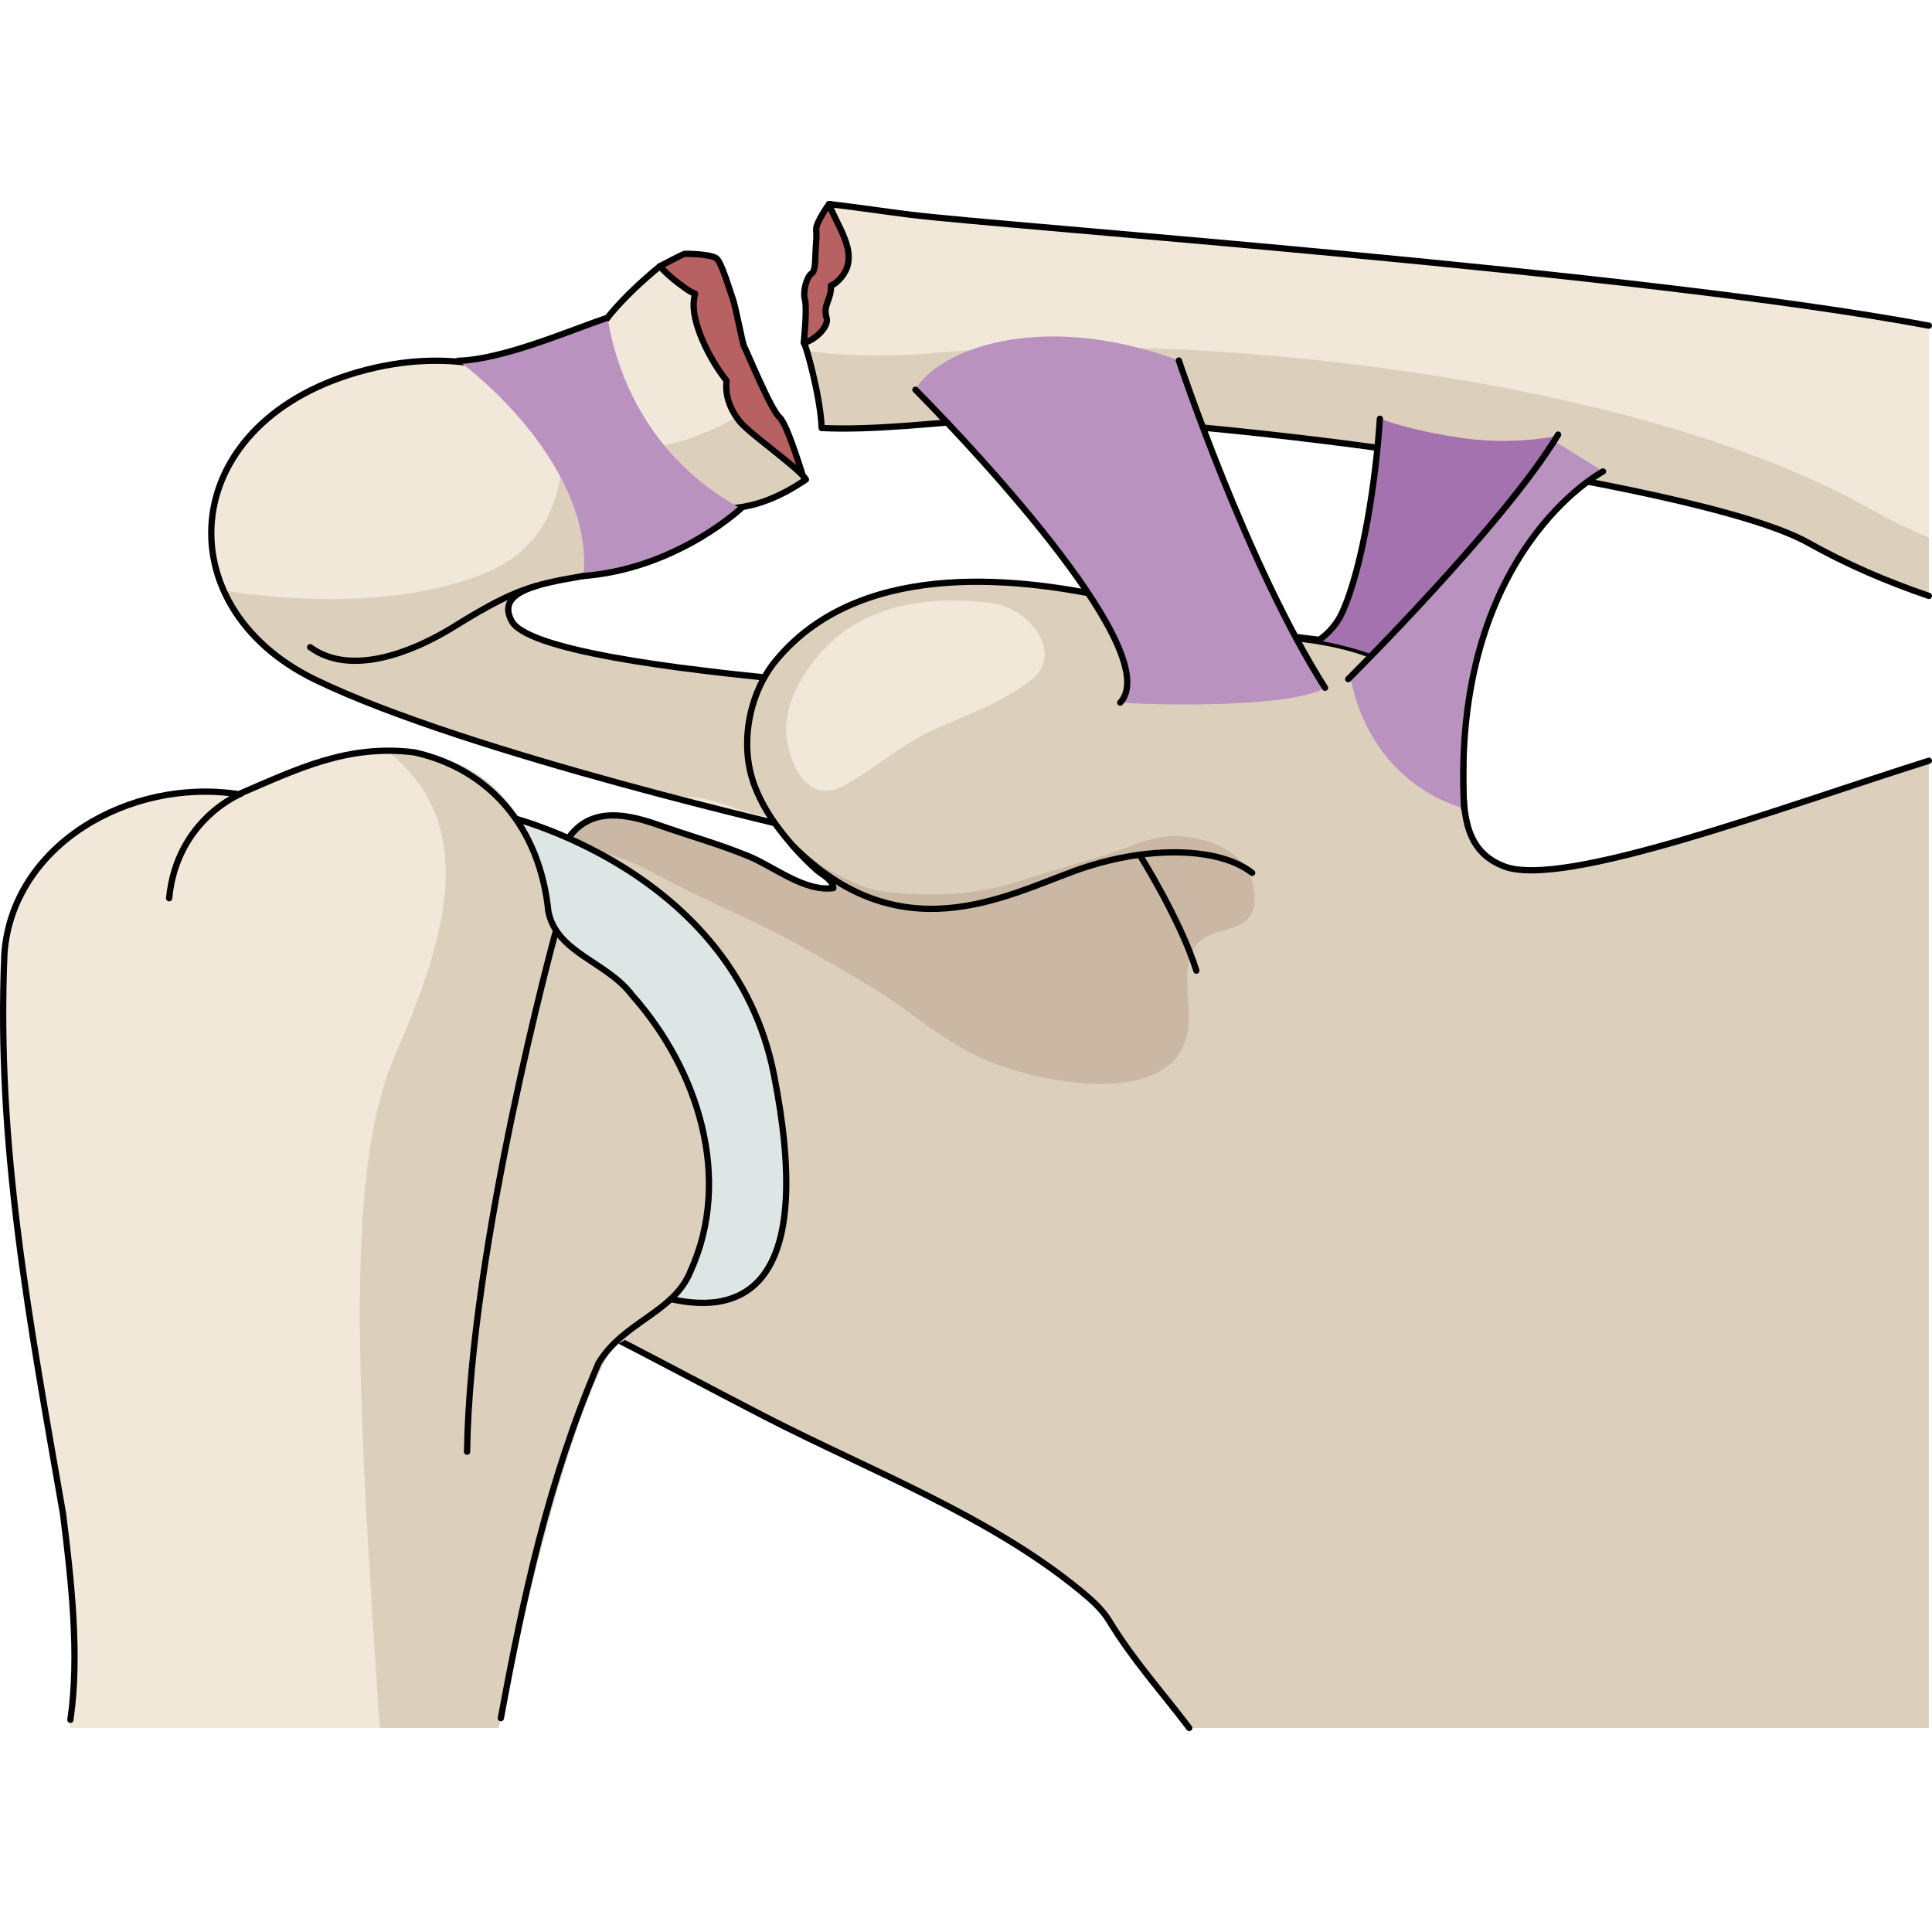 <?xml version="1.0" encoding="utf-8"?>
<!-- Created by: Science Figures, www.sciencefigures.org, Generator: Science Figures Editor -->
<!DOCTYPE svg PUBLIC "-//W3C//DTD SVG 1.1//EN" "http://www.w3.org/Graphics/SVG/1.1/DTD/svg11.dtd">
<svg version="1.1" id="Layer_1" xmlns="http://www.w3.org/2000/svg" xmlns:xlink="http://www.w3.org/1999/xlink" 
	 width="800px" height="800px" viewBox="0 0 230.904 182.883" enable-background="new 0 0 230.904 182.883"
	 xml:space="preserve">
<g>
	<g>
		<path fill="#F2E8D9" d="M128.715,59.492c0,0-63.958-2.445-67.573-9.291s18.695-3.842,19.012-10.155
			c0.317-6.313-13.586-25.668-36.306-19.874c-22.72,5.795-24.43,28.182-6.188,37.042s59.158,18.145,59.158,18.145
			S127.028,68.845,128.715,59.492z"/>
		<path fill="#DCD0BD" d="M57.852,44.548c11.542-4.666,9.756-17.479,8.154-21.977c9.209,4.881,14.342,13.614,14.148,17.475
			c-0.317,6.313-22.628,3.31-19.012,10.155c0.767,1.452,3.047,1.953,4.484,2.352c0.792,0.219,1.533,0.572,2.311,0.823
			c0.898,0.291,1.822,0.494,2.736,0.73c0.953,0.244,1.916,0.293,2.883,0.459c1.876,0.325,3.78,0.758,5.681,0.917
			c1.155,0.099,2.325-0.047,3.483,0.058c0.875,0.078,1.742,0.231,2.608,0.369c1.348,0.215,2.701,0.401,4.053,0.587
			c0.609,0.084,1.229,0.077,1.839,0.15c3.111,0.367,6.215,0.759,9.347,0.972c3.376,0.227,6.763,0.41,10.102,0.986
			c2.927,0.504,5.597,1.372,8.601,1.189c2.535-0.155,5.488-1.222,7.915-0.053c0.094,0.114,0.108,0.244,0.046,0.386
			c0.807,2.455-12.927,13.783-14.53,14.014c-3.541,0.514-7.184,1.103-10.795,0.911c-3.504-0.188-6.845-1.045-10.356-1.505
			c-2.298-0.3-4.433-1.344-6.666-1.917c-1.989-0.511-3.928-0.374-5.878-0.692c-4.754-0.778-9.586-2.6-14.202-3.965
			c-9.18-2.717-18.509-5.563-27.142-9.756c-5.398-2.622-9.036-6.433-10.911-10.644C34.462,47.819,47.728,48.641,57.852,44.548z"/>
		
			<path fill="none" stroke="#000000" stroke-width="0.75" stroke-linecap="round" stroke-linejoin="round" stroke-miterlimit="10" d="
			M63.99,46.052c-3.787,1.047-7.769,3.645-10.181,5.103c-4.525,2.733-11.867,5.742-16.742,2.188"/>
		
			<path fill="none" stroke="#000000" stroke-width="0.75" stroke-linecap="round" stroke-linejoin="round" stroke-miterlimit="10" d="
			M128.715,59.492c0,0-63.958-2.445-67.573-9.291s18.695-3.842,19.012-10.155c0.317-6.313-13.586-25.668-36.306-19.874
			c-22.72,5.795-24.43,28.182-6.188,37.042s59.158,18.145,59.158,18.145S127.028,68.845,128.715,59.492z"/>
	</g>
	<g>
		<g>
			<path fill="#DCD0BD" d="M230.529,66.911c-17.762,5.598-43.594,15.312-50.729,12.635c-9.21-3.453-1.315-17.367-7.801-22.658
				c-3.487-2.844-10.607-3.96-15.051-4.518c-4.779-0.6-4.615-0.536-9.391-1.164c-6.543-0.859-7.678-2.151-14.092-3.617
				c-13.11-2.995-31.147-4.333-40.769,7.385c-3.219,3.921-4.349,10.056-2.525,14.894c0.848,2.251,2.064,4.12,3.56,5.989
				c1.168,1.458,2.448,2.837,3.844,4.083c0.702,0.626,1.955,1.163,2.02,2.185c-3.433,0.48-7.081-2.548-10.116-3.799
				c-3.535-1.456-7.226-2.482-10.828-3.751c-4.448-1.567-8.947-2.212-11.467,2.844c-1.866,3.743,0.109,6.14,2.853,8.652
				c3.153,2.887,6.389,5.491,7.517,9.827c1.79,6.882,0.961,16.187-1.469,22.793c-0.228,0.617-0.439,1.265-0.669,1.906
				c-0.35,0.974-0.745,1.938-1.302,2.773c-1.194,1.789-2.671,1.722-4.143,3.019c-2.98,2.625-2.647,6.43,0.834,8.182
				c6.876,3.461,13.74,7.187,20.639,10.736c12.441,6.403,26.761,11.834,37.666,20.782c1.275,1.047,2.575,2.172,3.443,3.596
				c2.951,4.826,6.268,8.447,9.58,12.822h88.396V66.911z"/>
			<path fill="#CAB8A5" d="M142.032,98.706c0.339-3.11-1.251-8.254,1.61-10.438c1.566-1.196,4.424-1.025,5.67-2.688
				c1.074-1.433,0.666-3.641,0.032-5.08c-1.388-3.154-5.522-4.527-8.862-4.587c-3.103-0.055-5.932,1.585-8.857,2.414
				c-3.305,0.935-6.597,1.981-9.861,3.003c-5.401,1.69-10.441,1.857-15.984,1.236c-2.39-0.268-3.864-1.213-6.017-2.22
				c-2.354-1.103-3.84-2.952-5.901-4.34c1.134,1.402,2.369,2.732,3.715,3.935c0.702,0.626,1.955,1.163,2.02,2.185
				c-3.433,0.48-7.081-2.548-10.116-3.799c-3.535-1.456-7.226-2.482-10.828-3.751c-4.227-1.49-8.497-2.135-11.073,2.143
				c0.858,0.138,1.731,0.412,2.58,0.617c2.926,0.708,5.67,1.715,8.314,3.161c5.838,3.193,11.987,5.603,17.778,8.88
				c4.304,2.435,8.584,4.786,12.577,7.748c2.593,1.923,4.995,3.618,7.883,5.064C122.642,105.161,140.878,109.294,142.032,98.706z"/>
			
				<path fill="none" stroke="#000000" stroke-width="0.75" stroke-linecap="round" stroke-linejoin="round" stroke-miterlimit="10" d="
				M230.529,66.911c-17.762,5.598-43.594,15.312-50.729,12.635c-9.21-3.453-1.315-17.367-7.801-22.658
				c-3.487-2.844-10.607-3.96-15.051-4.518c-4.779-0.6-4.615-0.536-9.391-1.164c-6.543-0.859-7.678-2.151-14.092-3.617
				c-13.11-2.995-31.147-4.333-40.769,7.385c-3.219,3.921-4.349,10.056-2.525,14.894c0.848,2.251,2.064,4.12,3.56,5.989
				c1.168,1.458,2.448,2.837,3.844,4.083c0.702,0.626,1.955,1.163,2.02,2.185c-3.433,0.48-7.081-2.548-10.116-3.799
				c-3.535-1.456-7.226-2.482-10.828-3.751c-4.448-1.567-8.947-2.212-11.467,2.844c-1.866,3.743,0.109,6.14,2.853,8.652
				c3.153,2.887,6.389,5.491,7.517,9.827c1.79,6.882,0.961,16.187-1.469,22.793c-0.228,0.617-0.439,1.265-0.669,1.906
				c-0.35,0.974-0.745,1.938-1.302,2.773c-1.194,1.789-2.671,1.722-4.143,3.019c-2.98,2.625-2.647,6.43,0.834,8.182
				c6.876,3.461,13.74,7.187,20.639,10.736c12.441,6.403,26.761,11.834,37.666,20.782c1.275,1.047,2.575,2.172,3.443,3.596
				c2.951,4.826,6.268,8.447,9.58,12.822"/>
			<path fill="#F2E8D9" d="M123.162,57.316c-3.427,2.683-7.619,4.102-11.542,5.866c-3.964,1.783-7.019,4.659-10.764,6.69
				c-3.789,2.053-6.028-1.398-6.722-5.001c-0.792-4.112,1.438-8.033,4.08-11.017c5.053-5.709,13.28-6.8,20.603-5.739
				C122.79,48.691,127.41,53.99,123.162,57.316z"/>
		</g>
		
			<path fill="none" stroke="#000000" stroke-width="0.75" stroke-linecap="round" stroke-linejoin="round" stroke-miterlimit="10" d="
			M94.765,77.087c12.725,12.725,25.049,6.146,33.606,3.016c8.548-3.129,17.314-2.922,21.282,0.208"/>
		
			<path fill="none" stroke="#000000" stroke-width="0.75" stroke-linecap="round" stroke-linejoin="round" stroke-miterlimit="10" d="
			M136.199,78.147c0,0,4.902,7.797,6.782,13.849"/>
	</g>
	<g>
		<path fill="#DDE5E5" d="M60.318,73.48c0,0,27.308,6.237,32.178,30.93c4.869,24.698-3.116,28.923-12.375,26.828
			C70.859,129.145,34.619,72.064,60.318,73.48z"/>
		
			<path fill="none" stroke="#000000" stroke-width="0.75" stroke-linecap="round" stroke-linejoin="round" stroke-miterlimit="10" d="
			M60.318,73.48c0,0,27.308,6.237,32.178,30.93c4.869,24.698-3.116,28.923-12.375,26.828C70.859,129.145,34.619,72.064,60.318,73.48
			z"/>
	</g>
	<path fill="#F2E8D9" d="M8.348,182.508h51.26c4.679-21.762,9.432-38.738,13.569-45.453c0.302-0.481,13.958-6.188,10.942-24.091
		C81.104,95.074,66.362,87.53,66.362,87.53S65.075,69.792,52.95,66.711c-12.119-3.084-24.119,4.125-24.119,4.125
		S1.453,66.128,0.49,94.301c-0.965,28.182,6.094,47.447,8.141,75.856C8.83,172.932,8.709,177.167,8.348,182.508z"/>
	<path fill="#DCD0BD" d="M45.39,182.508h14.218c4.679-21.762,9.432-38.738,13.569-45.453c0.302-0.481,13.958-6.188,10.942-24.091
		C81.104,95.074,66.362,87.53,66.362,87.53S65.075,69.792,52.95,66.711c-2.1-0.533-4.189-0.744-6.222-0.753
		c0.119,0.155,0.215,0.293,0.344,0.445c10.156,8.778,6.09,22.063,0.147,35.679C41.364,115.526,42.486,139.917,45.39,182.508z"/>
	
		<path fill="none" stroke="#000000" stroke-width="0.75" stroke-linecap="round" stroke-linejoin="round" stroke-miterlimit="10" d="
		M8.414,181.534c1.117-7.625,0.117-16.625-0.883-24.625c-4-23-8-44-7-67c1-13,15-21,28-19c7-3,13-6,21-5c9,2,15,9,16,19
		c1,5,7,6,10,10c8,9,12,22,7,33c-2,5-8,6-11,11c-6,14-9,28-11.671,42.428"/>
	
		<path fill="none" stroke="#000000" stroke-width="0.75" stroke-linecap="round" stroke-linejoin="round" stroke-miterlimit="10" d="
		M66.362,87.53c0,0-10.185,37.275-10.541,61.958"/>
	
		<path fill="none" stroke="#000000" stroke-width="0.75" stroke-linecap="round" stroke-linejoin="round" stroke-miterlimit="10" d="
		M28.831,70.836c0,0-7.712,3.053-8.616,12.503"/>
	<g>
		<path fill="#B86163" d="M99.095,0.375c0,0-1.611,2.222-1.548,3.05s0.009,1.271-0.066,2.479c-0.075,1.211,0.003,2.484-0.508,2.791
			C96.464,9,95.911,10.767,96.2,11.794c0.289,1.028-0.137,5.151-0.137,5.151s3.197,3.845,3.361,3.85s2.358,1.327,2.678,1.244
			c0.322-0.081,2.805-4.884,2.903-6.139c0.097-1.256-0.128-9.542-0.128-9.542l-2.069-3.556L99.095,0.375z"/>
		
			<path fill="none" stroke="#000000" stroke-width="0.75" stroke-linecap="round" stroke-linejoin="round" stroke-miterlimit="10" d="
			M99.095,0.375c0,0-1.611,2.222-1.548,3.05s0.009,1.271-0.066,2.479c-0.075,1.211,0.003,2.484-0.508,2.791
			C96.464,9,95.911,10.767,96.2,11.794c0.289,1.028-0.137,5.151-0.137,5.151s3.197,3.845,3.361,3.85s2.358,1.327,2.678,1.244
			c0.322-0.081,2.805-4.884,2.903-6.139c0.097-1.256-0.128-9.542-0.128-9.542l-2.069-3.556L99.095,0.375z"/>
		<path fill="#B86163" d="M96.122,33.43c0,0-1.997-6.775-2.984-7.597c-0.987-0.822-3.973-8.061-4.186-8.397
			c-0.212-0.336-1.037-4.872-1.394-5.802c-0.354-0.926-1.281-4.237-1.933-4.761c-0.652-0.525-3.686-0.584-3.871-0.53
			c-0.184,0.052-2.895,1.469-2.895,1.469s0.575,7.459,0.442,7.996c-0.136,0.536,2.444,9.629,2.611,10.862
			c0.164,1.233,4.813,5.541,5.273,5.55c0.463,0.01,3.156,0.567,3.156,0.567"/>
		
			<path fill="none" stroke="#000000" stroke-width="0.75" stroke-linecap="round" stroke-linejoin="round" stroke-miterlimit="10" d="
			M96.122,33.43c0,0-1.997-6.775-2.984-7.597c-0.987-0.822-3.973-8.061-4.186-8.397c-0.212-0.336-1.037-4.872-1.394-5.802
			c-0.354-0.926-1.281-4.237-1.933-4.761c-0.652-0.525-3.686-0.584-3.871-0.53c-0.184,0.052-2.895,1.469-2.895,1.469
			s0.575,7.459,0.442,7.996c-0.136,0.536,2.444,9.629,2.611,10.862c0.164,1.233,4.813,5.541,5.273,5.55
			c0.463,0.01,3.156,0.567,3.156,0.567"/>
		<path fill="#F2E8D9" d="M78.859,7.813c0.896,0.997,1.959,1.869,3.203,2.734c0.412,0.286,0.745,0.453,1.011,0.536
			c-0.047,0.2-0.091,0.43-0.13,0.703c-0.389,2.711,1.877,7.184,3.898,9.712c-0.228,1.712,0.433,3.511,1.661,4.975
			c1.181,1.403,6.974,5.464,7.82,6.82c-6.347,4.359-13.08,5.269-21.356-1.119C63.848,23.595,70.164,15.008,78.859,7.813z"/>
		<path fill="#F2E8D9" d="M230.529,14.909C196.03,8.448,120.048,3.055,108.778,1.646c-2.881-0.355-6.245-0.869-9.683-1.271
			c0.939,2.75,4.031,6.291,1.103,9.139c-0.422,0.408-0.7,0.565-0.884,0.591c0.038,1.837-1,2.32-0.523,3.879
			c0.337,1.114-1.633,2.82-2.728,2.961c0.173-0.022,2.001,6.355,2.137,10.2c6.283,0.301,13.436-0.609,20.867-1.119
			c18.315-1.253,83.735,7.401,96.976,14.798c4.74,2.65,9.479,4.678,14.486,6.386V14.909z"/>
		<path fill="#DCD0BD" d="M230.529,40.259c-2.543-1.103-4.898-2.251-7.021-3.448c-28.684-16.17-81.77-21.394-111.05-18.698
			c-6.195,0.573-11.378,0.426-15.754-0.143c0.686,2.491,1.641,6.791,1.492,9.258c6.262,0.291,13.384-0.612,20.786-1.123
			c18.313-1.255,83.737,7.404,96.976,14.8c4.768,2.664,9.533,4.7,14.572,6.414V40.259z"/>
		<path fill="#DCD0BD" d="M88.146,25.78c1.734,1.727,7.479,5.772,7.636,6.75c0.053,0.337,0.158,0.625,0.28,0.894
			c-6.292,4.247-12.974,5.074-21.169-1.254c-1.183-0.903-2.144-1.817-2.95-2.727C74.869,29.984,80.539,30.077,88.146,25.78z"/>
		
			<path fill="none" stroke="#000000" stroke-width="0.75" stroke-linecap="round" stroke-linejoin="round" stroke-miterlimit="10" d="
			M230.529,14.909C196.03,8.448,120.048,3.055,108.778,1.646c-2.881-0.355-6.245-0.869-9.683-1.271
			c0.939,2.75,4.031,6.291,1.103,9.139c-0.422,0.408-0.7,0.565-0.884,0.591c0.038,1.837-1,2.32-0.523,3.879
			c0.337,1.114-1.633,2.82-2.728,2.961c0.173-0.022,2.001,6.355,2.137,10.2c6.283,0.301,13.436-0.609,20.867-1.119
			c18.315-1.253,83.735,7.401,96.976,14.798c4.74,2.65,9.479,4.678,14.486,6.386"/>
		
			<path fill="none" stroke="#000000" stroke-width="0.75" stroke-linecap="round" stroke-linejoin="round" stroke-miterlimit="10" d="
			M78.859,7.813c0.896,0.997,1.959,1.869,3.203,2.734c0.412,0.286,0.745,0.453,1.011,0.536c-0.047,0.2-0.091,0.43-0.13,0.703
			c-0.389,2.711,1.877,7.184,3.898,9.712c-0.228,1.712,0.433,3.511,1.661,4.975c1.181,1.403,6.974,5.464,7.82,6.82
			c-6.347,4.359-13.08,5.269-21.356-1.119C63.848,23.595,70.164,15.008,78.859,7.813z"/>
	</g>
	<g>
		<path fill="#B992C0" d="M140.891,19.079c0,0,8.136,24.443,17.47,39.11c-3.734,2.268-18.342,2.174-24.475,1.773
			c5.334-5.733-16.219-29.025-24.474-37.391C111.824,18.075,123.931,12.813,140.891,19.079z"/>
		
			<path fill="none" stroke="#000000" stroke-width="0.75" stroke-linecap="round" stroke-linejoin="round" stroke-miterlimit="10" d="
			M133.886,59.962c5.334-5.733-16.219-29.025-24.474-37.391"/>
		
			<path fill="none" stroke="#000000" stroke-width="0.75" stroke-linecap="round" stroke-linejoin="round" stroke-miterlimit="10" d="
			M158.361,58.189c-9.334-14.667-17.47-39.11-17.47-39.11"/>
	</g>
	
		<path fill="none" stroke="#000000" stroke-width="0.75" stroke-linecap="round" stroke-linejoin="round" stroke-miterlimit="10" d="
		M170.216,63.224c0,0,3.316-8.91-15.305-10.961"/>
	<path fill="#B992C0" d="M88.545,36.763c-11.016-6.011-14.878-16.133-15.926-22.81c-4.298,1.45-12.56,5.036-17.842,5.151
		C60.736,23.529,70.8,33.981,69.74,44.828C78.859,44.116,85.836,39.163,88.545,36.763z"/>
	
		<path fill="none" stroke="#000000" stroke-width="0.75" stroke-linecap="round" stroke-linejoin="round" stroke-miterlimit="10" d="
		M69.74,44.828c9.119-0.712,16.096-5.665,18.805-8.064"/>
	
		<path fill="none" stroke="#000000" stroke-width="0.75" stroke-linecap="round" stroke-linejoin="round" stroke-miterlimit="10" d="
		M72.619,13.953c-4.298,1.45-12.56,5.036-17.842,5.151"/>
	<g>
		<g>
			<g>
				<path fill="#A472AE" d="M174.974,28.369c-3.037-0.43-6.676-1.115-10.059-2.333c-0.432,6.85-2.08,17.577-4.537,23.231
					c-0.145,0.331-0.309,0.618-0.488,0.871c-0.188,0.386-1.695,1.994-2.345,2.405c0,0,3.512,0.539,6.938,1.854
					c4.01-3.184,8.014-6.389,11.773-9.916c2.109-1.979,3.181-7.645,5.095-9.878c1.5-1.75,2.941-3.573,4.156-5.58
					c0.178-0.295,0.334-0.603,0.486-0.915C182.154,28.845,178.068,28.807,174.974,28.369z"/>
				<path fill="#B992C0" d="M161.401,57.027c0,0,18.901-18.9,24.296-28.339c2.725,1.621,5.893,3.648,5.893,3.648
					s-18.213,9.568-16.607,40.257C174.982,72.593,164.083,70.207,161.401,57.027z"/>
			</g>
			
				<path fill="none" stroke="#000000" stroke-width="0.75" stroke-linecap="round" stroke-linejoin="round" stroke-miterlimit="10" d="
				M161.133,57.153c0,0,18.618-18.485,25.087-29.22"/>
			
				<path fill="none" stroke="#000000" stroke-width="0.75" stroke-linecap="round" stroke-linejoin="round" stroke-miterlimit="10" d="
				M191.589,32.335c0,0-18.213,9.568-16.607,40.257"/>
		</g>
		
			<path fill="none" stroke="#000000" stroke-width="0.75" stroke-linecap="round" stroke-linejoin="round" stroke-miterlimit="10" d="
			M164.916,26.036c-0.432,6.85-1.994,17.712-4.537,23.231c-0.809,1.753-2.184,2.865-2.833,3.276"/>
	</g>
</g>
</svg>